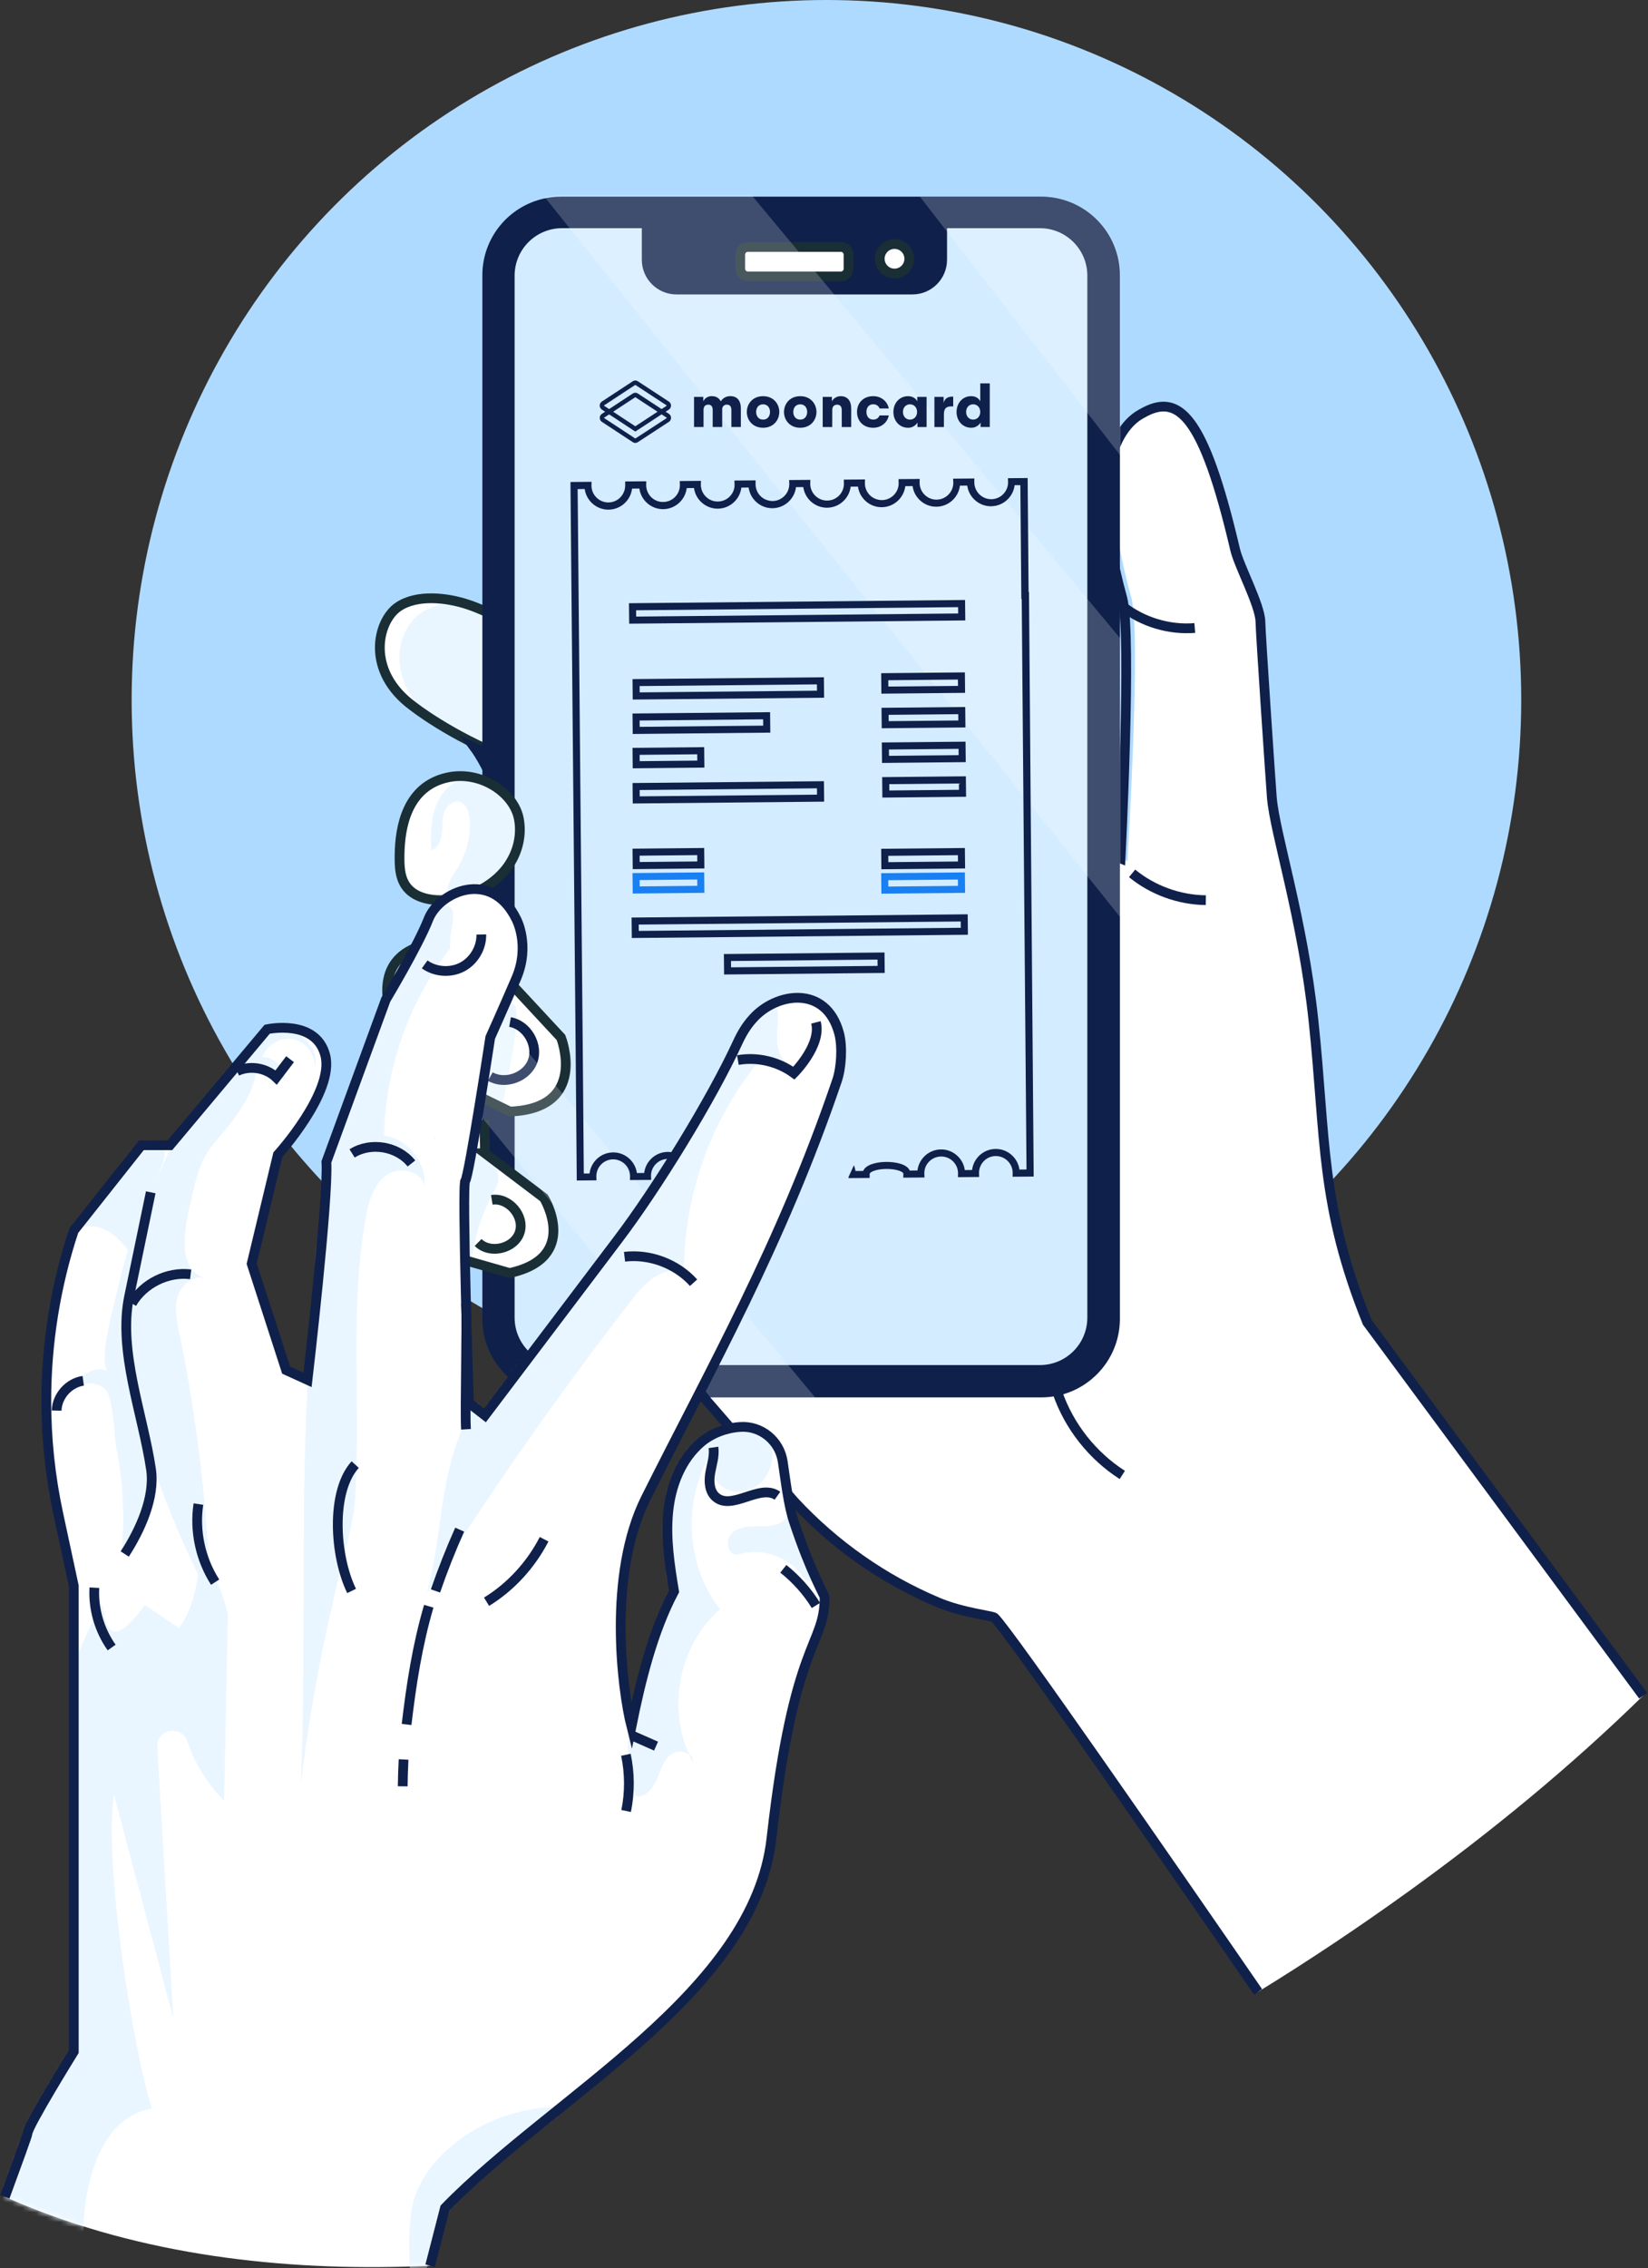 <svg width="338" height="465" viewBox="0 0 338 465" fill="none" xmlns="http://www.w3.org/2000/svg">
<rect x="0" y="0" width="338" height="465" fill="#333333" stroke="none"/>
<ellipse cx="169.5" cy="143.5" rx="142.5" ry="143.5" fill="#AFDAFF"/>
<path d="M110.071 127.765V247.006L162.894 307.826C171.159 316.725 181.199 323.794 192.401 328.504C197.491 330.645 203.557 331.239 203.966 331.622C206.977 334.483 240.299 382.612 258.023 408.344C268.592 401.85 278.896 394.953 288.891 387.751C305.717 375.628 322.048 362.25 337 347.623L280.415 271.074C270.704 247.006 271.952 233.317 269.397 209.296C267.166 188.201 261.423 170.754 260.849 163.467C260.638 160.897 258.552 129.998 258.505 127.415C258.426 124.013 254.083 115.972 253.317 112.656C246.788 84.717 241.58 80.528 234.233 84.763C233.15 85.384 223.295 90.887 232.054 122.638C234.061 129.919 231.243 176.561 231.243 176.561L110.078 127.765H110.071Z" fill="white"/>
<path d="M337 347.623L280.415 271.074C270.704 247.006 271.952 233.317 269.397 209.296C267.166 188.201 261.423 170.754 260.849 163.467C260.638 160.897 258.552 129.998 258.505 127.415C258.426 124.013 254.083 115.972 253.317 112.656C246.788 84.717 241.58 80.528 234.233 84.763C233.15 85.384 221.42 90.887 230.18 122.638C232.186 129.919 229.823 175.986 229.823 175.986L110.071 127.765V247.006L162.894 307.826C171.159 316.725 181.199 323.794 192.401 328.504C197.491 330.645 203.557 331.239 203.966 331.622C206.977 334.483 240.299 382.612 258.023 408.344" stroke="#0F204B" stroke-width="2" stroke-miterlimit="10"/>
<path d="M99.631 125.393C98.317 124.786 97.103 124.31 96.014 123.947C91.611 122.467 85.465 121.806 81.643 124.429C77.372 127.362 74.903 137.668 84.778 144.83C84.778 144.83 92.244 150.749 104.074 155.413C107.13 156.622 110.622 156.503 113.5 154.905C115.23 153.947 116.695 152.52 116.781 150.452C117.256 138.435 110.556 130.474 99.638 125.4L99.631 125.393Z" fill="white"/>
<mask id="mask0_2353_18191" style="mask-type:luminance" maskUnits="userSpaceOnUse" x="77" y="122" width="40" height="35">
<path d="M99.631 125.393C98.317 124.786 97.103 124.31 96.014 123.947C91.611 122.467 85.465 121.806 81.643 124.429C77.372 127.362 74.903 137.668 84.778 144.83C84.778 144.83 92.244 150.749 104.074 155.413C107.13 156.622 110.622 156.503 113.5 154.905C115.23 153.947 116.695 152.52 116.781 150.452C117.256 138.435 110.556 130.474 99.638 125.4L99.631 125.393Z" fill="white"/>
</mask>
<g mask="url(#mask0_2353_18191)">
<path d="M103.096 132.406C104.456 137.031 103.782 141.979 103.096 146.756C102.733 149.26 102.046 152.206 99.689 153.131C97.59 153.957 95.287 152.715 93.425 151.44C89.906 149.028 86.513 146.254 84.289 142.62C82.058 138.987 81.133 134.342 82.744 130.398C86.89 120.217 100.317 122.966 103.096 132.406Z" fill="#D4ECFF"/>
<path opacity="0.5" d="M103.096 132.406C104.456 137.031 103.782 141.979 103.096 146.756C102.733 149.26 102.046 152.206 99.689 153.131C97.59 153.957 95.287 152.715 93.425 151.44C89.906 149.028 86.513 146.254 84.289 142.62C82.058 138.987 81.133 134.342 82.744 130.398C86.89 120.217 100.317 122.966 103.096 132.406Z" fill="white"/>
</g>
<path d="M99.631 125.393C98.317 124.786 97.103 124.31 96.014 123.947C91.611 122.467 85.465 121.806 81.643 124.429C77.372 127.362 74.903 137.668 84.778 144.83C84.778 144.83 92.244 150.749 104.074 155.413C107.13 156.622 110.622 156.503 113.5 154.905C115.23 153.947 116.695 152.52 116.781 150.452C117.256 138.435 110.556 130.474 99.638 125.4L99.631 125.393Z" stroke="#1A2E35" stroke-width="2" stroke-miterlimit="10"/>
<path d="M101.183 181.081L118.617 189.776V163.158L97.355 153.281C97.355 153.281 108.187 167.948 101.19 181.081H101.183Z" stroke="#0F204B" stroke-width="2" stroke-miterlimit="10"/>
<path d="M107.131 191.219L118.617 197.587V227.389L99.777 220.446L97.355 193.062C97.355 193.062 100.292 191.8 107.138 191.225L107.131 191.219Z" stroke="#0F204B" stroke-width="2" stroke-miterlimit="10"/>
<path d="M98.931 56.42V270.373C98.931 279.258 106.16 286.473 115.058 286.473H213.561C222.466 286.473 229.688 279.258 229.688 270.373V56.42C229.688 47.521 222.459 40.32 213.561 40.32H115.058C113.863 40.32 112.701 40.452 111.579 40.703C104.351 42.289 98.931 48.717 98.931 56.42Z" fill="#0F204B"/>
<path d="M115.27 46.781H213.284C218.654 46.781 223.008 51.138 223.008 56.513V270.115C223.008 275.489 218.654 279.846 213.284 279.846H115.27C109.9 279.846 105.546 275.489 105.546 270.115V56.513C105.546 51.138 109.9 46.781 115.27 46.781Z" fill="#D4ECFF"/>
<path d="M194.234 46.781H131.635V53.256C131.635 57.173 134.817 60.358 138.732 60.358H187.138C191.053 60.358 194.234 57.173 194.234 53.256V46.781Z" fill="#0F204B"/>
<path d="M183.462 56.075C181.789 56.075 180.432 54.72 180.432 53.049C180.432 51.378 181.789 50.023 183.462 50.023C185.136 50.023 186.492 51.378 186.492 53.049C186.492 54.72 185.136 56.075 183.462 56.075Z" fill="white" stroke="#1A2E35" stroke-width="2" stroke-miterlimit="10"/>
<path d="M153.396 50.625H172.454C173.325 50.625 174.031 51.332 174.031 52.204V55.091C174.031 55.963 173.325 56.67 172.454 56.67H153.396C152.525 56.67 151.818 55.963 151.818 55.091V52.204C151.818 51.332 152.525 50.625 153.396 50.625Z" fill="white" stroke="#1A2E35" stroke-width="2" stroke-miterlimit="10"/>
<path d="M106.439 167.98C107.086 171.601 106.029 175.419 103.547 178.419C101.065 181.425 97.191 183.578 92.939 184.312C89.698 184.873 85.903 184.47 83.81 182.303C81.981 180.42 81.922 177.765 81.948 175.333C82.008 169.387 83.539 161.248 91.725 159.398C98.465 157.872 105.455 162.457 106.439 167.974V167.98Z" fill="white"/>
<mask id="mask1_2353_18191" style="mask-type:luminance" maskUnits="userSpaceOnUse" x="81" y="159" width="26" height="26">
<path d="M106.439 167.98C107.086 171.601 106.029 175.419 103.547 178.419C101.065 181.425 97.191 183.578 92.939 184.312C89.698 184.873 85.903 184.47 83.81 182.303C81.981 180.42 81.922 177.765 81.948 175.333C82.008 169.387 83.539 161.248 91.725 159.398C98.465 157.872 105.455 162.457 106.439 167.974V167.98Z" fill="white"/>
</mask>
<g mask="url(#mask1_2353_18191)">
<path d="M106.45 166.161C107.665 170.237 106.225 174.829 103.354 177.967C100.482 181.105 96.35 182.909 92.152 183.602C91.234 181.838 92.66 179.837 93.73 178.165C95.624 175.205 96.555 171.651 96.37 168.143C96.284 166.551 95.67 164.648 94.106 164.344C92.713 164.073 91.439 165.342 91.023 166.69C90.607 168.044 90.759 169.497 90.594 170.905C90.422 172.312 89.775 173.831 88.442 174.314C88.33 171.109 88.369 167.806 89.591 164.833C92.918 156.727 104.034 158.028 106.463 166.154L106.45 166.161Z" fill="#D4ECFF"/>
<path opacity="0.5" d="M106.45 166.161C107.665 170.237 106.225 174.829 103.354 177.967C100.482 181.105 96.35 182.909 92.152 183.602C91.234 181.838 92.66 179.837 93.73 178.165C95.624 175.205 96.555 171.651 96.37 168.143C96.284 166.551 95.67 164.648 94.106 164.344C92.713 164.073 91.439 165.342 91.023 166.69C90.607 168.044 90.759 169.497 90.594 170.905C90.422 172.312 89.775 173.831 88.442 174.314C88.33 171.109 88.369 167.806 89.591 164.833C92.918 156.727 104.034 158.028 106.463 166.154L106.45 166.161Z" fill="white"/>
</g>
<path d="M106.439 167.98C107.086 171.601 106.029 175.419 103.547 178.419C101.065 181.425 97.191 183.578 92.939 184.312C89.698 184.873 85.903 184.47 83.81 182.303C81.981 180.42 81.922 177.765 81.948 175.333C82.008 169.387 83.539 161.248 91.725 159.398C98.465 157.872 105.455 162.457 106.439 167.974V167.98Z" stroke="#1A2E35" stroke-width="2" stroke-miterlimit="10"/>
<path d="M99.475 236.427L111.568 245.577C111.568 245.577 119.087 257.819 104.518 260.977L91.976 257.383C85.962 255.659 81.506 250.308 81.421 244.064C81.335 238.198 84.873 231.988 99.363 230.594L99.481 236.427H99.475Z" fill="white"/>
<mask id="mask2_2353_18191" style="mask-type:luminance" maskUnits="userSpaceOnUse" x="81" y="230" width="33" height="31">
<path d="M99.475 236.427L111.568 245.577C111.568 245.577 119.087 257.819 104.518 260.977L91.976 257.383C85.962 255.659 81.506 250.308 81.421 244.064C81.335 238.198 84.873 231.988 99.363 230.594L99.481 236.427H99.475Z" fill="white"/>
</mask>
<g mask="url(#mask2_2353_18191)">
<path d="M102.234 241.564C102.221 242.575 101.693 243.494 101.211 244.385C98.749 248.924 97.171 253.938 96.603 259.065C97.013 255.359 94.953 250.576 95.059 246.592C95.171 242.595 95.547 237.402 97.64 234C98.848 236.008 102.267 239.074 102.234 241.564Z" fill="#D4ECFF"/>
<path opacity="0.5" d="M102.234 241.564C102.221 242.575 101.693 243.494 101.211 244.385C98.749 248.924 97.171 253.938 96.603 259.065C97.013 255.359 94.953 250.576 95.059 246.592C95.171 242.595 95.547 237.402 97.64 234C98.848 236.008 102.267 239.074 102.234 241.564Z" fill="white"/>
</g>
<path d="M99.475 236.427L111.568 245.577C111.568 245.577 119.087 257.819 104.518 260.977L91.976 257.383C85.962 255.659 81.506 250.308 81.421 244.064C81.335 238.198 84.873 231.988 99.363 230.594L99.481 236.427H99.475Z" stroke="#1A2E35" stroke-width="2" stroke-miterlimit="10"/>
<path d="M103.819 200.599L115.054 212.695C115.054 212.695 120.791 227.243 104.572 227.877L91.897 221.7C85.567 218.615 80.847 212.794 79.652 205.857C78.444 198.861 81.098 191.766 97.779 193.08L103.819 200.592V200.599Z" fill="white"/>
<mask id="mask3_2353_18191" style="mask-type:luminance" maskUnits="userSpaceOnUse" x="79" y="192" width="38" height="36">
<path d="M103.819 200.599L115.054 212.695C115.054 212.695 120.791 227.243 104.572 227.877L91.897 221.7C85.567 218.615 80.847 212.794 79.652 205.857C78.444 198.861 81.098 191.766 97.779 193.08L103.819 200.592V200.599Z" fill="white"/>
</mask>
<g mask="url(#mask3_2353_18191)">
<path d="M103.03 226.499C101.921 227.457 100.053 226.763 99.32 225.501C98.588 224.24 98.674 222.674 98.858 221.227C99.136 219.014 101.935 204.096 105.341 205.92C107.381 207.01 103.426 223.817 103.03 226.499Z" fill="#D4ECFF"/>
<path opacity="0.5" d="M103.03 226.499C101.921 227.457 100.053 226.763 99.32 225.501C98.588 224.24 98.674 222.674 98.858 221.227C99.136 219.014 101.935 204.096 105.341 205.92C107.381 207.01 103.426 223.817 103.03 226.499Z" fill="white"/>
</g>
<path d="M103.819 200.599L115.054 212.695C115.054 212.695 120.791 227.243 104.572 227.877L91.897 221.7C85.567 218.615 80.847 212.794 79.652 205.857C78.444 198.861 81.098 191.766 97.779 193.08L103.819 200.592V200.599Z" stroke="#1A2E35" stroke-width="2" stroke-miterlimit="10"/>
<path d="M104.611 209.523C108.076 210.125 110.453 214.221 109.258 217.524C108.063 220.827 103.607 222.452 100.557 220.702" stroke="#0F204B" stroke-width="2" stroke-miterlimit="10"/>
<path d="M100.868 245.975C104.334 245.42 107.667 249.298 106.591 252.635C105.515 255.971 100.545 257.18 98.056 254.716" fill="white"/>
<path d="M100.868 245.975C104.334 245.42 107.667 249.298 106.591 252.635C105.515 255.971 100.545 257.18 98.056 254.716" stroke="#1A2E35" stroke-width="2" stroke-miterlimit="10"/>
<path d="M245.047 128.745C239.766 129.168 234.353 127.536 230.188 124.266" stroke="#0F204B" stroke-width="2" stroke-miterlimit="10"/>
<path d="M232.189 179.047C236.414 182.509 241.84 184.477 247.312 184.543" stroke="#0F204B" stroke-width="2" stroke-miterlimit="10"/>
<path d="M216.898 285.539C219.288 292.416 224.047 298.442 230.18 302.372" stroke="#0F204B" stroke-width="2" stroke-miterlimit="10"/>
<path opacity="0.2" d="M188.697 40.344L229.836 93.447V56.444C229.836 47.545 222.608 40.344 213.709 40.344H188.704H188.697Z" fill="white"/>
<path opacity="0.2" d="M111.705 40.383L229.82 188.118V130.952L154.151 40H115.184C113.989 40 112.828 40.132 111.705 40.383Z" fill="white"/>
<path opacity="0.2" d="M98.93 204.438V229.186L105.544 237.285L140.319 279.851L145.726 286.471H167.18L161.668 279.851L105.544 212.385L98.93 204.438Z" fill="white"/>
<path d="M1.016 450.353C26.384 461.677 55.126 465.449 83.148 464.669C84.844 464.623 86.534 464.557 88.218 464.485L91.261 452.646C113.619 429.668 154.678 408.64 158.236 376.809C162.837 335.941 169.128 337.6 169.128 327.439C169.128 327.075 166.27 322.345 162.831 311.96C161.702 308.604 161.147 303.675 160.533 299.632C159.9 295.371 156.091 292.219 151.774 292.537C148.863 292.735 145.958 293.838 143.813 295.642C139.66 299.15 137.561 304.607 137.046 310.017C136.512 315.428 137.363 320.859 138.248 326.23C133.845 334.514 131.363 344.768 129.501 353.964C127.574 346.314 124.577 322.867 132.459 307.124C145.72 280.605 160.236 255.157 171.67 221.516C172.567 218.907 172.812 214.54 172.105 211.864C169.445 201.842 159.187 203.428 154.401 208.839C153.107 210.259 152.137 211.891 151.338 213.615C145.866 225.507 134.663 243.662 126.749 254.093L99.459 290.165L96.172 287.608C96.172 287.608 94.693 242.789 95.426 242.083C96.159 241.349 100.548 212.69 100.548 212.69C100.548 212.69 102.958 207.359 105.889 200.547C108.793 193.749 105.889 188.411 105.889 188.411C100.766 177.96 90.079 182.829 87.887 188.411C85.696 193.987 79.128 204.927 79.128 204.927L66.942 238.198C67.404 245.716 63.074 282.884 63.074 282.884L58.684 280.883L51.62 259.068L56.987 236.725C56.987 236.725 68.658 223.868 66.711 216.33C64.77 208.812 54.796 210.999 54.796 210.999L34.853 234.782H28.998L15.136 252.283C11.393 263.593 9.498 275.366 9.498 287.185C9.498 294.922 10.31 302.717 11.961 310.361L15.136 325.14V420.584C15.136 420.584 5.657 435.878 5.657 437.332C5.657 437.629 3.676 443.093 1.003 450.373L1.016 450.353Z" fill="white"/>
<mask id="mask4_2353_18191" style="mask-type:luminance" maskUnits="userSpaceOnUse" x="1" y="182" width="172" height="283">
<path d="M1.016 450.353C26.384 461.677 55.126 465.449 83.148 464.669C84.844 464.623 86.534 464.557 88.218 464.485L91.261 452.646C113.619 429.668 154.678 408.64 158.236 376.809C162.837 335.941 169.128 337.6 169.128 327.439C169.128 327.075 166.27 322.345 162.831 311.96C161.702 308.604 161.147 303.675 160.533 299.632C159.9 295.371 156.091 292.219 151.774 292.537C148.863 292.735 145.958 293.838 143.813 295.642C139.66 299.15 137.561 304.607 137.046 310.017C136.512 315.428 137.363 320.859 138.248 326.23C133.845 334.514 131.363 344.768 129.501 353.964C127.574 346.314 124.577 322.867 132.459 307.124C145.72 280.605 160.236 255.157 171.67 221.516C172.567 218.907 172.812 214.54 172.105 211.864C169.445 201.842 159.187 203.428 154.401 208.839C153.107 210.259 152.137 211.891 151.338 213.615C145.866 225.507 134.663 243.662 126.749 254.093L99.459 290.165L96.172 287.608C96.172 287.608 94.693 242.789 95.426 242.083C96.159 241.349 100.548 212.69 100.548 212.69C100.548 212.69 102.958 207.359 105.889 200.547C108.793 193.749 105.889 188.411 105.889 188.411C100.766 177.96 90.079 182.829 87.887 188.411C85.696 193.987 79.128 204.927 79.128 204.927L66.942 238.198C67.404 245.716 63.074 282.884 63.074 282.884L58.684 280.883L51.62 259.068L56.987 236.725C56.987 236.725 68.658 223.868 66.711 216.33C64.77 208.812 54.796 210.999 54.796 210.999L34.853 234.782H28.998L15.136 252.283C11.393 263.593 9.498 275.366 9.498 287.185C9.498 294.922 10.31 302.717 11.961 310.361L15.136 325.14V420.584C15.136 420.584 5.657 435.878 5.657 437.332C5.657 437.629 3.676 443.093 1.003 450.373L1.016 450.353Z" fill="white"/>
</mask>
<g mask="url(#mask4_2353_18191)">
<path d="M166.558 322.572C166.683 323.055 166.769 323.649 166.386 323.966C165.792 324.455 165.007 323.702 164.564 323.075C161.666 318.959 155.93 317.102 151.164 318.734C149.342 318.701 148.728 315.933 149.916 314.559C151.111 313.185 153.131 312.947 154.953 312.94C156.775 312.94 158.722 313.033 160.26 312.068C162.155 310.885 162.901 308.474 162.419 306.406C163.64 311.817 165.152 317.195 166.551 322.572H166.558Z" fill="#D4ECFF"/>
<g opacity="0.5">
<path d="M166.558 322.572C166.683 323.055 166.769 323.649 166.386 323.966C165.792 324.455 165.007 323.702 164.564 323.075C161.666 318.959 155.93 317.102 151.164 318.734C149.342 318.701 148.728 315.933 149.916 314.559C151.111 313.185 153.131 312.947 154.953 312.94C156.775 312.94 158.722 313.033 160.26 312.068C162.155 310.885 162.901 308.474 162.419 306.406C163.64 311.817 165.152 317.195 166.551 322.572H166.558Z" fill="white"/>
</g>
<path d="M142.058 361.163C141.787 360.674 141.55 360.165 141.319 359.656C141.787 360.02 142.104 360.515 142.058 361.163Z" fill="#D4ECFF"/>
<path d="M135.377 326.385C135.819 320.848 135.027 315.286 135.258 309.736C135.489 304.187 136.941 298.346 140.988 294.541C146.79 289.078 162.686 291.872 157.352 302.238C155.873 305.112 152.064 306.605 149.1 305.31C146.136 304.015 144.678 299.991 146.301 297.197C139.879 306.928 140.453 320.736 147.661 329.899C139.416 337.028 136.802 349.791 141.311 359.655C140.347 358.922 138.671 358.823 137.614 359.615C136.043 360.805 135.515 362.872 134.743 364.689C133.977 366.506 132.485 368.395 130.518 368.263C127.812 361.65 128.709 354.132 130.465 347.208C132.221 340.285 134.796 333.506 135.363 326.385H135.377Z" fill="#D4ECFF"/>
<path d="M89.195 232.773C89.149 233.143 89.109 233.52 89.063 233.89C88.991 233.527 89.004 233.143 89.195 232.773Z" fill="#D4ECFF"/>
<path d="M100.25 281.452C108.139 265.986 116.027 250.513 124.701 235.47C129.771 226.677 135.137 217.983 141.897 210.405C144.894 207.049 153.502 199.273 158.241 204.393C161.403 207.809 157.245 214.019 161.133 217.712C160.242 217.765 155.845 217.282 155.377 217.857C145.501 230.04 140.055 245.73 140.28 261.401C137.105 258.917 132.761 262.365 130.279 265.543C115.043 285.092 100.798 305.407 87.615 326.389C90.17 317.114 90.23 307.277 92.989 298.06C94.725 292.26 97.491 286.836 100.237 281.445L100.25 281.452Z" fill="#D4ECFF"/>
<g opacity="0.5">
<path d="M142.058 361.163C141.787 360.674 141.55 360.165 141.319 359.656C141.787 360.02 142.104 360.515 142.058 361.163Z" fill="white"/>
<path d="M135.377 326.385C135.819 320.848 135.027 315.286 135.258 309.736C135.489 304.187 136.941 298.346 140.988 294.541C146.79 289.078 162.686 291.872 157.352 302.238C155.873 305.112 152.064 306.605 149.1 305.31C146.136 304.015 144.678 299.991 146.301 297.197C139.879 306.928 140.453 320.736 147.661 329.899C139.416 337.028 136.802 349.791 141.311 359.655C140.347 358.922 138.671 358.823 137.614 359.615C136.043 360.805 135.515 362.872 134.743 364.689C133.977 366.506 132.485 368.395 130.518 368.263C127.812 361.65 128.709 354.132 130.465 347.208C132.221 340.285 134.796 333.506 135.363 326.385H135.377Z" fill="white"/>
<path d="M89.195 232.773C89.149 233.143 89.109 233.52 89.063 233.89C88.991 233.527 89.004 233.143 89.195 232.773Z" fill="white"/>
<path d="M100.25 281.452C108.139 265.986 116.027 250.513 124.701 235.47C129.771 226.677 135.137 217.983 141.897 210.405C144.894 207.049 153.502 199.273 158.241 204.393C161.403 207.809 157.245 214.019 161.133 217.712C160.242 217.765 155.845 217.282 155.377 217.857C145.501 230.04 140.055 245.73 140.28 261.401C137.105 258.917 132.761 262.365 130.279 265.543C115.043 285.092 100.798 305.407 87.615 326.389C90.17 317.114 90.23 307.277 92.989 298.06C94.725 292.26 97.491 286.836 100.237 281.445L100.25 281.452Z" fill="white"/>
</g>
<path d="M92.378 194.334C83.895 205.275 79.037 218.964 78.72 232.791C83.585 233.438 87.48 238.301 87.044 243.183C86.569 239.919 81.763 238.995 79.116 240.977C76.475 242.958 75.571 246.467 74.984 249.71C71.492 268.942 74.132 288.715 72.733 308.204C72.204 315.551 65.953 331.618 61.735 365.212C62.791 340.775 61.775 314.818 62.831 290.38C63.63 271.836 63.913 256.508 66.937 238.189C69.102 225.068 75.05 210.217 81.473 198.563C83.011 195.775 86.885 187.226 90.014 186.096C95.21 184.226 91.698 190.945 92.378 194.328V194.334Z" fill="#D4ECFF"/>
<path opacity="0.5" d="M92.378 194.334C83.895 205.275 79.037 218.964 78.72 232.791C83.585 233.438 87.48 238.301 87.044 243.183C86.569 239.919 81.763 238.995 79.116 240.977C76.475 242.958 75.571 246.467 74.984 249.71C71.492 268.942 74.132 288.715 72.733 308.204C72.204 315.551 65.953 331.618 61.735 365.212C62.791 340.775 61.775 314.818 62.831 290.38C63.63 271.836 63.913 256.508 66.937 238.189C69.102 225.068 75.05 210.217 81.473 198.563C83.011 195.775 86.885 187.226 90.014 186.096C95.21 184.226 91.698 190.945 92.378 194.328V194.334Z" fill="white"/>
<path d="M64.588 218.809C64.76 216.146 62.713 213.517 60.086 213.015C57.459 212.513 54.594 214.217 53.775 216.761C56.198 216.635 58.475 218.895 58.357 221.313C56.462 220.573 54.568 219.826 52.673 219.086C51.888 224.695 48.158 229.386 44.455 233.674C40.751 237.961 40.461 240.842 39.101 246.338C37.735 251.835 36.348 260.245 41.761 261.943C39.358 261.467 37.055 263.555 36.381 265.907C35.708 268.259 36.23 270.769 36.725 273.161C40.421 291.078 42.56 309.312 43.108 327.592C38.21 318.462 32.031 304.007 29.569 293.945C23.608 269.554 25.991 265.755 29.787 249.853C32.249 239.553 36.989 230.126 43.86 222.033C46.745 218.637 51.095 213.345 55.313 211.621C59.664 209.85 65.605 213.643 64.588 218.796V218.809Z" fill="#D4ECFF"/>
<path opacity="0.5" d="M64.589 218.809C64.761 216.146 62.715 213.517 60.087 213.015C57.46 212.513 54.595 214.217 53.777 216.761C56.199 216.635 58.477 218.895 58.358 221.313C56.463 220.573 54.569 219.826 52.674 219.086C51.889 224.695 48.159 229.386 44.456 233.674C40.752 237.961 40.462 240.842 39.102 246.338C37.736 251.835 36.349 260.245 41.763 261.943C39.36 261.467 37.056 263.555 36.383 265.907C35.709 268.259 36.231 270.769 36.726 273.161C40.422 291.078 42.561 309.312 43.109 327.592C40.944 323.555 38.521 318.468 36.29 313.183C33.471 306.524 30.943 299.554 29.577 293.945C23.616 269.554 25.999 265.755 29.794 249.853C32.257 239.553 36.996 230.126 43.868 222.033C46.753 218.637 51.103 213.345 55.321 211.621C59.672 209.85 65.612 213.643 64.596 218.796L64.589 218.809Z" fill="white"/>
<path d="M27.276 257.52C25.665 255.419 23.975 253.245 21.605 252.069C19.235 250.893 15.975 251.045 14.344 253.126C18.206 248.865 21.605 244.188 24.464 239.2C25.467 237.442 26.477 235.566 28.174 234.463C29.593 233.538 32.425 233.201 33.487 234.886C34.438 236.405 33.045 239.12 32.596 240.561C30.827 246.216 29.052 251.871 27.282 257.526L27.276 257.52Z" fill="#D4ECFF"/>
<path opacity="0.5" d="M27.276 257.52C25.665 255.419 23.975 253.245 21.605 252.069C19.235 250.893 15.975 251.045 14.344 253.126C18.206 248.865 21.605 244.188 24.464 239.2C25.467 237.442 26.477 235.566 28.174 234.463C29.593 233.538 32.425 233.201 33.487 234.886C34.438 236.405 33.045 239.12 32.596 240.561C30.827 246.216 29.052 251.871 27.282 257.526L27.276 257.52Z" fill="white"/>
<path d="M29.046 285.15C30.148 290.277 31.944 295.317 32.049 300.563C32.181 307.05 29.567 313.551 24.986 318.156C25.626 311.008 25.25 303.767 23.87 296.725C23.408 294.379 23.316 286.194 21.481 284.648C19.646 283.108 16.306 283.208 15.315 285.388C15.414 282.157 19.408 279.746 22.326 281.153C19.976 280.017 23.257 268.059 23.818 265.707C24.583 262.509 27.977 247.063 31.554 246.224C35.145 245.379 31.898 251.199 31.488 252.296C30.201 255.771 29.244 259.378 28.623 263.031C27.382 270.345 27.501 277.889 29.052 285.15H29.046Z" fill="#D4ECFF"/>
<path opacity="0.5" d="M29.046 285.15C30.148 290.277 31.944 295.317 32.049 300.563C32.181 307.05 29.567 313.551 24.986 318.156C25.626 311.008 25.25 303.767 23.87 296.725C23.408 294.379 23.316 286.194 21.481 284.648C19.646 283.108 16.306 283.208 15.315 285.388C15.414 282.157 19.408 279.746 22.326 281.153C19.976 280.017 23.257 268.059 23.818 265.707C24.583 262.509 27.977 247.063 31.554 246.224C35.145 245.379 31.898 251.199 31.488 252.296C30.201 255.771 29.244 259.378 28.623 263.031C27.382 270.345 27.501 277.889 29.052 285.15H29.046Z" fill="white"/>
<path d="M46.703 331.013L45.944 369.107C42.544 365.711 39.99 361.509 38.425 356.97C37.224 353.495 32.068 354.427 32.233 358.1C32.26 358.649 32.286 359.19 32.319 359.725C33.382 377.669 34.451 395.612 35.514 413.555L23.355 367.739C21.203 381.223 27.012 419.23 31.131 432.252C21.058 433.917 17.394 446.449 17.103 456.636C16.806 466.824 16.919 478.801 8.713 484.866C0.785 481.378 1.822 483.697 -2.251 483.73C-7.222 483.769 -11.539 480.982 -15.282 476.476C-16.728 474.738 -18.002 471.468 -18.061 469.209C-18.213 463.131 -14.959 458.063 -12.239 452.917C7.783 415.055 0.799 367.316 20.516 329.368C20.655 329.098 21.071 329.17 21.11 329.474C22.028 337.164 25.012 335.275 29.725 329.124C29.758 329.078 36.689 333.815 36.722 333.775C40.075 329.256 40.696 323.337 41.204 317.734C45.752 325.457 46.697 331.007 46.697 331.007L46.703 331.013Z" fill="#D4ECFF"/>
<g opacity="0.5">
<path d="M46.703 331.013L45.944 369.107C42.544 365.711 39.99 361.509 38.425 356.97C37.224 353.495 32.068 354.427 32.233 358.1C32.26 358.649 32.286 359.19 32.319 359.725C33.382 377.669 34.451 395.612 35.514 413.555L23.355 367.739C21.203 381.223 27.012 419.23 31.131 432.252C21.058 433.917 17.394 446.449 17.103 456.636C16.806 466.824 16.919 478.801 8.713 484.866C0.785 481.378 1.822 483.697 -2.251 483.73C-7.222 483.769 -11.539 480.982 -15.282 476.476C-16.728 474.738 -18.002 471.468 -18.061 469.209C-18.213 463.131 -14.959 458.063 -12.239 452.917C7.783 415.055 0.799 367.316 20.516 329.368C20.655 329.098 21.071 329.17 21.11 329.474C22.028 337.164 25.012 335.275 29.725 329.124C29.758 329.078 36.689 333.815 36.722 333.775C40.075 329.256 40.696 323.337 41.204 317.734C45.752 325.457 46.697 331.007 46.697 331.007L46.703 331.013Z" fill="white"/>
</g>
<path d="M85.205 476.202C84.294 469.523 82.875 456.231 85.258 449.921C87.001 445.31 90.387 441.445 94.394 438.565C100.328 434.304 107.953 431.859 115.273 431.899C115.036 435.684 110.877 435.869 108.184 437.349C104.216 439.529 100.612 443.037 97.576 446.341C93.186 451.124 84.241 469.107 85.205 476.196V476.202Z" fill="#D4ECFF"/>
<path opacity="0.5" d="M85.205 476.202C84.294 469.523 82.776 456.198 85.258 449.921C87.172 445.085 90.512 441.28 94.394 438.565C100.388 434.376 107.953 431.859 115.273 431.899C115.036 435.684 110.877 435.869 108.184 437.349C104.216 439.529 100.612 443.037 97.576 446.341C93.186 451.124 84.241 469.107 85.205 476.196V476.202Z" fill="white"/>
</g>
<path d="M88.218 464.485L91.261 452.646C113.619 429.668 154.678 408.64 158.236 376.809C162.837 335.941 169.128 337.6 169.128 327.439C169.128 327.075 166.27 322.345 162.831 311.96C161.702 308.604 161.147 303.675 160.533 299.632C159.9 295.371 156.091 292.219 151.774 292.537C148.863 292.735 145.958 293.838 143.813 295.642C139.66 299.15 137.561 304.607 137.046 310.017C136.512 315.428 137.363 320.859 138.248 326.23C133.845 334.514 131.363 344.768 129.501 353.964C127.574 346.314 124.577 322.867 132.459 307.124C145.72 280.605 160.236 255.157 171.67 221.516C172.567 218.907 172.812 214.54 172.105 211.864C169.445 201.842 159.187 203.428 154.401 208.839C153.107 210.259 152.137 211.891 151.338 213.615C145.866 225.507 134.663 243.662 126.749 254.093L99.459 290.165L96.172 287.608C96.172 287.608 94.693 242.789 95.426 242.083C96.159 241.349 100.548 212.69 100.548 212.69C100.548 212.69 102.958 207.359 105.889 200.547C108.793 193.749 105.889 188.411 105.889 188.411C100.766 177.96 90.079 182.829 87.887 188.411C85.696 193.987 79.128 204.927 79.128 204.927L66.942 238.198C67.404 245.716 63.074 282.884 63.074 282.884L58.684 280.883L51.62 259.068L56.987 236.725C56.987 236.725 68.658 223.868 66.711 216.33C64.77 208.812 54.796 210.999 54.796 210.999L34.853 234.782H28.998L15.136 252.283C11.393 263.593 9.498 275.366 9.498 287.185C9.498 294.922 10.31 302.717 11.961 310.361L15.136 325.14V420.584C15.136 420.584 5.657 435.878 5.657 437.332C5.657 437.629 3.676 443.093 1.003 450.373" stroke="#0F204B" stroke-width="2" stroke-miterlimit="10"/>
<path d="M142.25 262.964C138.745 259.072 133.299 257.024 128.09 257.639" stroke="#0F204B" stroke-width="2" stroke-miterlimit="10"/>
<path d="M151.337 217.317C155.318 216.623 159.562 217.621 162.823 219.999C162.823 219.999 168.566 214.271 167.345 209.594" stroke="#0F204B" stroke-width="2" stroke-miterlimit="10"/>
<path d="M25.582 318.581C28.751 313.692 31.82 306.987 30.975 301.226C29.312 289.955 24.169 276.973 26.48 265.815C27.958 258.687 29.437 251.558 30.916 244.43" stroke="#0F204B" stroke-width="2" stroke-miterlimit="10"/>
<path d="M87.099 197.709C89.303 199.288 92.413 199.499 94.809 198.231C97.205 196.962 98.783 194.28 98.717 191.578" stroke="#0F204B" stroke-width="2" stroke-miterlimit="10"/>
<path d="M95.574 267.219C95.832 271.07 95.317 289.166 95.574 293.017" stroke="#0F204B" stroke-width="2" stroke-miterlimit="10"/>
<path d="M72.852 300.25C67.835 305.74 68.574 318.907 72.112 326.154" stroke="#0F204B" stroke-width="2" stroke-miterlimit="10"/>
<path d="M111.594 315.555C108.881 320.827 104.715 325.352 99.791 328.365" stroke="#0F204B" stroke-width="2" stroke-miterlimit="10"/>
<path d="M40.692 308.344C39.861 313.86 41.108 319.661 44.125 324.351" stroke="#0F204B" stroke-width="2" stroke-miterlimit="10"/>
<path d="M19.354 325.484C19.109 329.812 20.383 334.218 22.898 337.753" stroke="#0F204B" stroke-width="2" stroke-miterlimit="10"/>
<path d="M48.6 219.598C51.208 218.343 54.568 218.878 56.647 220.887C57.598 219.638 58.542 218.389 59.492 217.141" stroke="#0F204B" stroke-width="2" stroke-miterlimit="10"/>
<path d="M72.217 236.46C76.019 234.042 81.591 234.986 84.383 238.521" stroke="#0F204B" stroke-width="2" stroke-miterlimit="10"/>
<path d="M27.041 267.215C29.424 263.106 34.382 260.655 39.102 261.243" stroke="#0F204B" stroke-width="2" stroke-miterlimit="10"/>
<path d="M11.618 289.181C11.677 286.208 14.126 283.473 17.07 283.07" stroke="#0F204B" stroke-width="2" stroke-miterlimit="10"/>
<path d="M129.63 355.797C131.274 356.517 132.911 357.237 134.555 357.964" stroke="#0F204B" stroke-width="2" stroke-miterlimit="10"/>
<path d="M128.369 359.742C129.174 363.528 129.187 367.472 128.421 371.264" stroke="#0F204B" stroke-width="2" stroke-miterlimit="10"/>
<path d="M160.657 321.617C163.297 323.711 165.575 326.262 167.344 329.129" stroke="#0F204B" stroke-width="2" stroke-miterlimit="10"/>
<path d="M159.453 306.636C155.849 304.066 150.099 309.821 146.785 306.881C145.465 305.711 145.366 303.683 145.67 301.946C145.974 300.208 146.587 298.471 146.33 296.727" stroke="#0F204B" stroke-width="2" stroke-miterlimit="10"/>
<path d="M82.773 360.703C82.674 362.54 82.615 364.37 82.595 366.206" stroke="#0F204B" stroke-width="2" stroke-miterlimit="10"/>
<path d="M87.938 329.289C85.627 337.151 84.353 345.29 83.389 353.528" stroke="#0F204B" stroke-width="2" stroke-miterlimit="10"/>
<path d="M94.281 313.586C92.426 317.722 90.783 321.91 89.311 326.152" stroke="#0F204B" stroke-width="2" stroke-miterlimit="10"/>
<g clip-path="url(#clip0_2353_18191)">
<path d="M144.294 87.536H142.344V81.361H144.231V82.279C144.397 81.948 144.65 81.673 144.961 81.484C145.273 81.295 145.629 81.201 145.99 81.213C146.895 81.213 147.5 81.618 147.821 82.279C148.037 81.939 148.334 81.662 148.684 81.475C149.034 81.288 149.424 81.198 149.818 81.213C151.257 81.213 151.947 82.231 151.947 83.702V87.536H150.001V84.031C150.001 83.395 149.739 82.953 149.086 82.953C148.956 82.943 148.826 82.963 148.704 83.01C148.582 83.057 148.471 83.131 148.38 83.226C148.288 83.322 148.217 83.436 148.173 83.563C148.128 83.689 148.111 83.824 148.121 83.957V87.536H146.173V84.031C146.173 83.395 145.911 82.953 145.256 82.953C144.65 82.953 144.294 83.342 144.294 84.02V87.536Z" fill="#0F204B"/>
<path d="M159.831 84.456C159.831 86.124 158.631 87.694 156.501 87.694C154.372 87.694 153.172 86.124 153.172 84.456C153.172 82.788 154.374 81.219 156.501 81.219C158.629 81.219 159.831 82.79 159.831 84.456ZM157.928 84.456C157.928 83.635 157.453 82.887 156.501 82.887C155.55 82.887 155.084 83.635 155.084 84.456C155.084 85.278 155.56 86.025 156.511 86.025C157.462 86.025 157.928 85.278 157.928 84.456Z" fill="#0F204B"/>
<path d="M167.454 84.456C167.454 86.124 166.254 87.694 164.125 87.694C161.995 87.694 160.797 86.124 160.797 84.456C160.797 82.788 161.997 81.219 164.125 81.219C166.252 81.219 167.454 82.79 167.454 84.456ZM165.551 84.456C165.551 83.635 165.076 82.887 164.125 82.887C163.173 82.887 162.699 83.635 162.699 84.456C162.699 85.278 163.175 86.025 164.125 86.025C165.074 86.025 165.551 85.278 165.551 84.456Z" fill="#0F204B"/>
<path d="M170.684 87.542H168.734V81.367H170.622V82.286C170.882 81.701 171.596 81.219 172.428 81.219C173.867 81.219 174.58 82.237 174.58 83.709V87.542H172.638V84.038C172.638 83.401 172.342 82.959 171.694 82.959C171.088 82.959 170.696 83.349 170.696 84.026L170.684 87.542Z" fill="#0F204B"/>
<path d="M182.289 83.74H180.402C180.224 83.286 179.835 82.881 179.08 82.881C178.176 82.881 177.701 83.592 177.701 84.45C177.701 85.309 178.176 86.019 179.08 86.019C179.835 86.019 180.222 85.617 180.402 85.163H182.289C182.038 86.51 180.838 87.694 179.09 87.694C177.07 87.694 175.773 86.321 175.773 84.456C175.773 82.591 177.07 81.219 179.09 81.219C180.838 81.213 182.038 82.391 182.289 83.74Z" fill="#0F204B"/>
<path d="M188.127 82.286V81.367H190.041V87.542H188.163V86.627C187.959 86.964 187.674 87.24 187.335 87.427C186.996 87.614 186.615 87.706 186.23 87.694C184.493 87.694 183.234 86.296 183.234 84.456C183.234 82.617 184.501 81.219 186.23 81.219C187.14 81.219 187.853 81.661 188.127 82.286ZM188.091 84.456C188.091 83.549 187.485 82.887 186.63 82.887C185.775 82.887 185.192 83.561 185.192 84.456C185.192 85.352 185.785 86.025 186.63 86.025C187.476 86.025 188.091 85.363 188.091 84.456Z" fill="#0F204B"/>
<path d="M195.499 83.316H195.103C194.032 83.316 193.592 83.769 193.592 84.972V87.542H191.648V81.367H193.536V82.594C193.781 81.601 194.525 81.312 195.31 81.312H195.499V83.316Z" fill="#0F204B"/>
<path d="M201.048 82.283V78.594H202.998V87.539H201.11V86.624C200.907 86.96 200.622 87.235 200.284 87.422C199.946 87.609 199.566 87.702 199.183 87.691C197.448 87.691 196.188 86.293 196.188 84.454C196.188 82.614 197.448 81.216 199.183 81.216C200.097 81.216 200.774 81.658 201.048 82.283ZM201.048 84.454C201.048 83.546 200.442 82.884 199.585 82.884C198.728 82.884 198.147 83.558 198.147 84.454C198.147 85.349 198.741 86.022 199.585 86.022C200.429 86.022 201.048 85.361 201.048 84.454Z" fill="#0F204B"/>
<path d="M137.194 84.842L136.52 84.402L137.188 83.966C137.321 83.877 137.43 83.756 137.506 83.613C137.581 83.47 137.621 83.31 137.621 83.147C137.621 82.984 137.581 82.824 137.506 82.681C137.43 82.538 137.321 82.417 137.188 82.329L130.799 78.149C130.648 78.051 130.473 78 130.295 78C130.117 78 129.943 78.053 129.793 78.151L123.432 82.329C123.299 82.417 123.19 82.538 123.115 82.681C123.04 82.823 123 82.984 123 83.146C123 83.309 123.04 83.469 123.115 83.612C123.19 83.754 123.299 83.876 123.432 83.964L124.106 84.406L123.439 84.844C123.307 84.932 123.198 85.053 123.122 85.196C123.047 85.339 123.008 85.499 123.008 85.661C123.008 85.824 123.047 85.984 123.122 86.127C123.198 86.27 123.307 86.391 123.439 86.479L129.793 90.653C129.944 90.751 130.12 90.803 130.298 90.803C130.478 90.804 130.655 90.752 130.806 90.653L137.194 86.481C137.327 86.393 137.436 86.272 137.512 86.128C137.588 85.985 137.628 85.825 137.628 85.661C137.628 85.498 137.588 85.338 137.512 85.194C137.436 85.051 137.327 84.93 137.194 84.842ZM123.909 83.193C123.902 83.188 123.895 83.181 123.891 83.173C123.887 83.165 123.885 83.155 123.885 83.146C123.885 83.137 123.887 83.128 123.891 83.12C123.895 83.112 123.902 83.106 123.909 83.101L130.268 78.922C130.277 78.916 130.286 78.913 130.297 78.913C130.307 78.913 130.317 78.916 130.325 78.922L136.712 83.101C136.72 83.106 136.727 83.112 136.731 83.12C136.735 83.128 136.737 83.137 136.737 83.146C136.737 83.156 136.735 83.165 136.731 83.173C136.727 83.181 136.72 83.188 136.712 83.193L135.691 83.861L130.804 80.662C130.654 80.564 130.479 80.512 130.301 80.512C130.123 80.512 129.949 80.564 129.798 80.662L124.93 83.862L123.909 83.193ZM130.327 81.441L134.857 84.408L130.297 87.39L125.755 84.406L130.285 81.435C130.292 81.432 130.299 81.43 130.307 81.43C130.314 81.43 130.322 81.432 130.329 81.435L130.327 81.441ZM136.716 85.724L130.331 89.886C130.322 89.891 130.312 89.895 130.302 89.895C130.292 89.895 130.282 89.891 130.274 89.886L123.915 85.708C123.908 85.703 123.901 85.696 123.897 85.688C123.893 85.68 123.891 85.671 123.89 85.661C123.89 85.652 123.892 85.643 123.897 85.635C123.901 85.628 123.907 85.621 123.915 85.617L124.93 84.949L130.295 88.474L135.691 84.945L136.718 85.617C136.726 85.621 136.732 85.627 136.737 85.635C136.741 85.643 136.743 85.652 136.742 85.661C136.743 85.671 136.741 85.68 136.736 85.688C136.732 85.696 136.726 85.703 136.718 85.708L136.716 85.724Z" fill="#0F204B"/>
</g>
<path d="M121.33 98.76L121.308 99.506C121.308 99.55 121.308 99.579 121.308 99.564C121.323 101.469 122.874 103.004 124.765 103.004H124.794C126.685 102.99 128.215 101.44 128.222 99.543V98.703L132.552 98.666L132.53 99.412V99.477C132.53 99.477 132.53 99.477 132.53 99.47C132.545 101.382 134.089 102.932 136.016 102.91C136.94 102.903 137.806 102.534 138.455 101.875C139.09 101.223 139.444 100.361 139.444 99.448L139.415 98.616L143.767 98.579L143.745 99.325C143.745 99.369 143.745 99.398 143.745 99.383C143.752 100.31 144.12 101.179 144.777 101.824C145.426 102.469 146.285 102.816 147.202 102.816H147.231C149.136 102.802 150.673 101.23 150.658 99.391L150.63 98.514L154.967 98.478V99.21C154.967 99.26 154.967 99.296 154.967 99.282C154.974 100.209 155.342 101.078 155.999 101.723C156.656 102.374 157.55 102.7 158.452 102.715C160.343 102.7 161.873 101.15 161.88 99.253L161.851 98.413L166.203 98.377L166.181 99.123C166.181 99.166 166.181 99.21 166.174 99.18C166.189 101.085 167.74 102.621 169.631 102.621H169.66C170.584 102.613 171.45 102.244 172.099 101.585C172.734 100.933 173.088 100.071 173.088 99.159L173.059 98.326L177.411 98.29L177.389 99.036V99.101C177.389 99.101 177.389 99.101 177.389 99.094C177.396 100.021 177.764 100.89 178.421 101.534C179.078 102.186 179.965 102.512 180.875 102.526C182.78 102.512 184.317 100.94 184.31 99.101L184.281 98.225L188.632 98.188L188.611 98.934V98.999C188.611 98.999 188.611 98.999 188.611 98.992C188.625 100.897 190.177 102.432 192.068 102.432H192.096C193.987 102.418 195.517 100.868 195.524 98.971L195.481 98.13L199.833 98.094V98.826C199.833 98.876 199.833 98.92 199.833 98.898C199.847 100.803 201.399 102.338 203.29 102.338H203.318C204.242 102.331 205.108 101.962 205.758 101.303C206.407 100.643 206.753 99.767 206.753 98.905L206.725 98.036L210.766 98L210.961 121.357H211.04L212 240.479V241.203L207.677 241.24L207.699 240.494V240.428C207.699 240.428 207.699 240.428 207.699 240.436C207.684 238.531 206.133 236.996 204.242 236.996H204.213C203.29 237.003 202.424 237.372 201.781 238.031C201.146 238.683 200.793 239.545 200.793 240.457L200.821 241.29L196.47 241.326L196.491 240.58C196.491 240.537 196.491 240.508 196.491 240.523C196.484 239.596 196.116 238.726 195.459 238.082C194.81 237.437 193.951 237.09 193.035 237.09H193.006C191.101 237.104 189.563 238.676 189.578 240.515L189.607 241.392L185.255 241.428L185.277 240.682C185.277 240.638 185.277 240.617 185.277 240.624C185.277 240.211 183.898 239.632 181.813 239.639C179.749 239.653 178.414 240.24 178.363 240.66V241.486L174.033 241.522V241.29L175.13 238.879C175.282 239.255 175.397 239.653 175.455 240.066L177.035 240.052C177.577 238.719 179.828 238.212 181.798 238.198C183.747 238.198 186.02 238.654 186.583 239.972L188.163 239.958C188.459 237.546 190.502 235.663 192.984 235.641C194.283 235.612 195.524 236.134 196.463 237.053C197.242 237.821 197.733 238.813 197.877 239.871L199.371 239.856C199.501 238.784 199.977 237.792 200.742 237.01C201.659 236.076 202.885 235.554 204.192 235.54H204.235C206.696 235.54 208.753 237.379 209.084 239.769L210.535 239.755L209.554 122.812H209.474L209.272 99.463H208.096C207.966 100.542 207.49 101.534 206.725 102.316C205.808 103.251 204.581 103.772 203.275 103.787H203.232C201.94 103.787 200.72 103.287 199.797 102.374C199.017 101.607 198.527 100.614 198.375 99.55L196.881 99.564C196.585 101.976 194.543 103.859 192.06 103.881H192.017C189.556 103.881 187.499 102.041 187.168 99.651L185.674 99.666C185.378 102.077 183.335 103.96 180.853 103.982H180.81C178.349 103.982 176.299 102.143 175.96 99.753L174.466 99.767C174.336 100.839 173.86 101.831 173.095 102.613C172.179 103.548 170.952 104.069 169.645 104.084H169.602C167.134 104.084 165.077 102.237 164.753 99.854L163.259 99.868C162.963 102.28 160.921 104.163 158.438 104.185H158.395C157.103 104.185 155.883 103.685 154.96 102.773C154.18 102.005 153.689 101.013 153.545 99.948L152.051 99.963C151.755 102.374 149.713 104.257 147.231 104.279C145.953 104.301 144.69 103.787 143.752 102.867C142.973 102.099 142.482 101.107 142.338 100.05L140.844 100.064C140.548 102.476 138.506 104.359 136.023 104.381C133.541 104.402 131.469 102.555 131.13 100.151L129.636 100.165C129.506 101.237 129.03 102.23 128.265 103.012C127.349 103.946 126.122 104.467 124.816 104.482H124.772C122.304 104.482 120.247 102.635 119.923 100.252L118.472 100.267L119.547 217.941L119.735 240.573H120.911C121.207 238.154 123.25 236.271 125.732 236.25H125.775C128.236 236.25 130.293 238.089 130.625 240.479L132.119 240.465C132.249 239.393 132.725 238.401 133.49 237.618C134.407 236.684 135.633 236.163 136.94 236.148H136.983C137.438 236.148 137.878 236.213 138.304 236.329L137.315 237.618C137.192 237.611 137.077 237.589 136.947 237.589C136.023 237.597 135.157 237.966 134.508 238.625C133.873 239.277 133.519 240.131 133.519 241.051L133.548 241.884L129.196 241.92L129.218 241.174V241.109C129.218 241.109 129.218 241.109 129.218 241.116C129.203 239.212 127.652 237.676 125.761 237.676H125.732C123.841 237.691 122.311 239.241 122.304 241.145L122.333 241.978L118.292 242.014L118.09 217.934L117.007 99.535V98.811L121.33 98.775V98.76Z" fill="#0F204B"/>
<path d="M129 123.666L197.933 123L197.977 127.193L129.043 127.86L129 123.666ZM130.472 126.404L196.519 125.767L196.504 124.47L130.458 125.108L130.472 126.404Z" fill="#0F204B"/>
<path d="M129.539 188.104L198.472 187.438L198.516 191.631L129.582 192.297L129.539 188.104ZM131.011 190.841L197.058 190.204L197.043 188.908L130.997 189.545L131.011 190.841Z" fill="#0F204B"/>
<path d="M181.453 199.459L148.509 199.778L148.466 195.584L181.41 195.266L181.453 199.459ZM179.981 196.721L149.924 197.011L149.938 198.307L179.995 198.018L179.981 196.721Z" fill="#0F204B"/>
<path d="M169.029 164.342L129.778 164.719L129.734 160.525L168.986 160.149L169.029 164.342ZM167.557 161.612L131.192 161.959L131.207 163.256L167.571 162.908L167.557 161.612Z" fill="#0F204B"/>
<path d="M144.47 157.363L129.77 157.508L129.727 153.314L144.427 153.17L144.47 157.363ZM142.998 154.633L131.184 154.748L131.199 156.045L143.012 155.929L142.998 154.633Z" fill="#0F204B"/>
<path d="M144.47 178.035L129.77 178.18L129.727 173.986L144.427 173.842L144.47 178.035ZM142.998 175.304L131.184 175.42L131.199 176.717L143.012 176.601L142.998 175.304Z" fill="#0F204B"/>
<path d="M144.47 183.035L129.77 183.18L129.727 178.986L144.427 178.842L144.47 183.035ZM142.998 180.304L131.184 180.42L131.199 181.717L143.012 181.601L142.998 180.304Z" fill="#1980F4"/>
<path d="M157.987 150.194L129.77 150.469L129.727 146.275L157.944 146L157.987 150.194ZM156.515 147.463L131.184 147.709L131.199 149.006L156.529 148.76L156.515 147.463Z" fill="#0F204B"/>
<path d="M169.021 143.037L129.77 143.414L129.727 139.221L168.978 138.844L169.021 143.037ZM167.549 140.3L131.184 140.647L131.199 141.944L167.563 141.596L167.549 140.3Z" fill="#0F204B"/>
<path d="M180.726 138.01L197.894 137.844L197.938 142.037L180.769 142.204L180.726 138.01ZM182.198 140.748L196.48 140.61L196.465 139.314L182.184 139.452L182.198 140.748Z" fill="#0F204B"/>
<path d="M180.796 145.104L197.965 144.938L198.008 149.131L180.839 149.297L180.796 145.104ZM182.268 147.842L196.55 147.704L196.536 146.408L182.254 146.545L182.268 147.842Z" fill="#0F204B"/>
<path d="M180.859 152.213L198.027 152.047L198.07 156.24L180.902 156.407L180.859 152.213ZM182.331 154.951L196.613 154.813L196.598 153.517L182.316 153.655L182.331 154.951Z" fill="#0F204B"/>
<path d="M180.929 159.315L198.097 159.148L198.141 163.342L180.972 163.508L180.929 159.315ZM182.401 162.053L196.683 161.915L196.668 160.619L182.387 160.756L182.401 162.053Z" fill="#0F204B"/>
<path d="M180.726 174.01L197.894 173.844L197.938 178.037L180.769 178.204L180.726 174.01ZM182.198 176.748L196.48 176.61L196.465 175.314L182.184 175.452L182.198 176.748Z" fill="#0F204B"/>
<path d="M180.726 179.01L197.894 178.844L197.938 183.037L180.769 183.204L180.726 179.01ZM182.198 181.748L196.48 181.61L196.465 180.314L182.184 180.452L182.198 181.748Z" fill="#1980F4"/>
<defs>
<clipPath id="clip0_2353_18191">
<rect width="80" height="13" fill="white" transform="translate(123 78)"/>
</clipPath>
</defs>
</svg>
